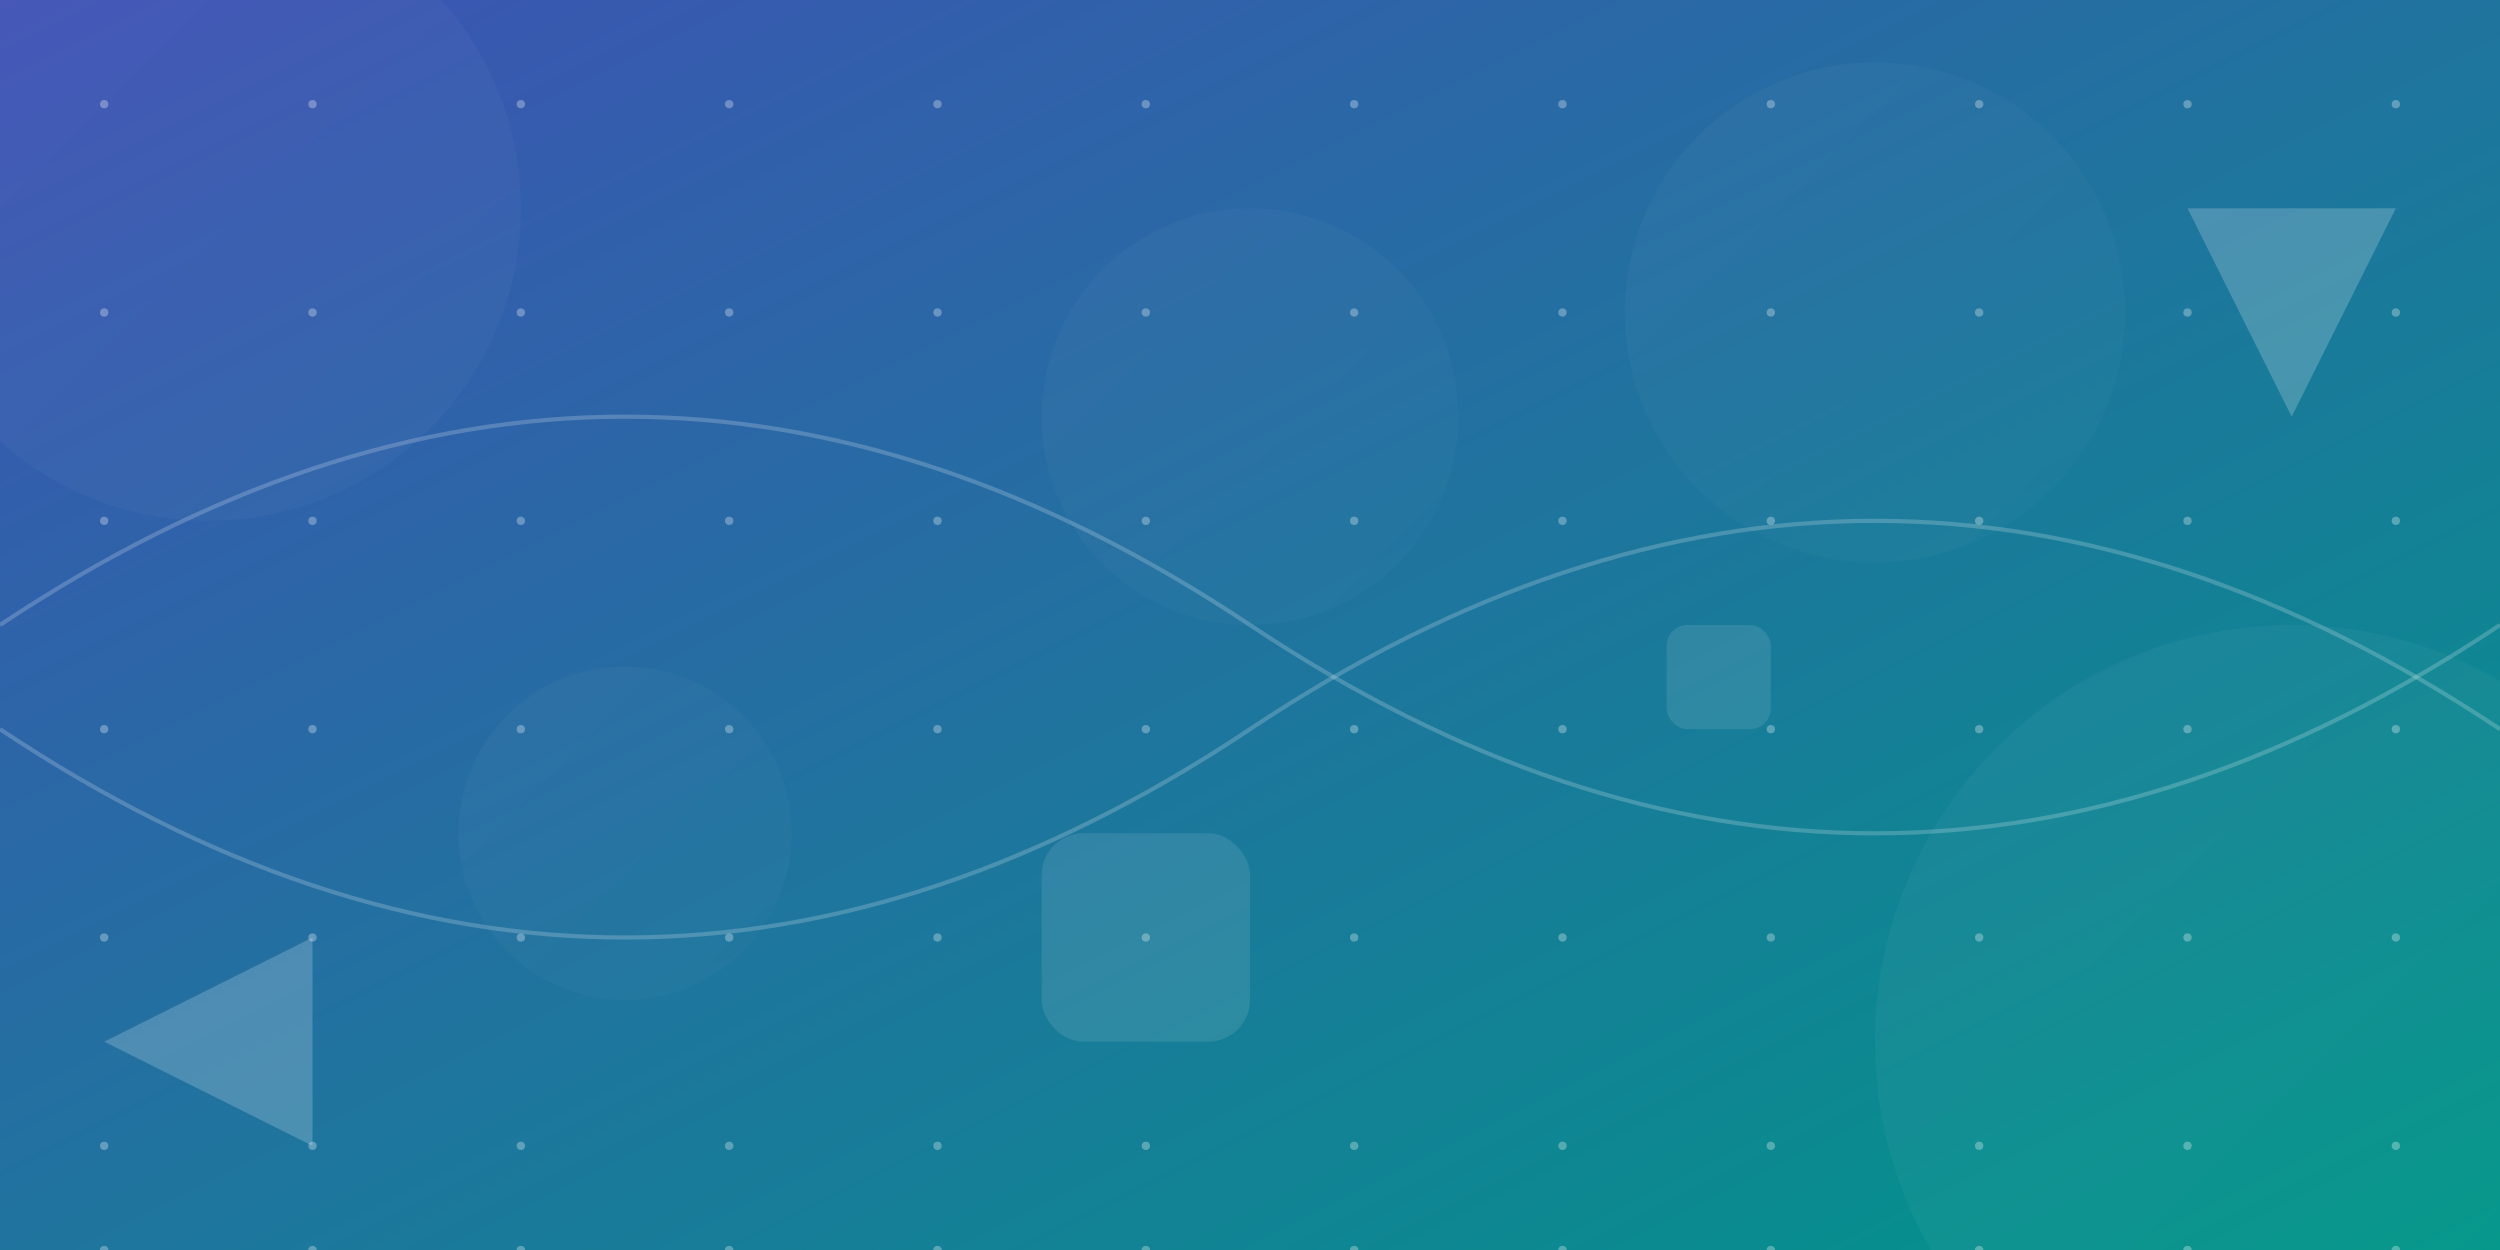<svg xmlns="http://www.w3.org/2000/svg" width="1200" height="600" viewBox="0 0 1200 600">
  <rect x="0" y="0" width="1200" height="600" fill="#333333" stroke="none"/>
  <defs>
    <linearGradient id="grad1" x1="0%" y1="0%" x2="100%" y2="100%">
      <stop offset="0%" style="stop-color:#3f51b5;stop-opacity:1" />
      <stop offset="100%" style="stop-color:#009688;stop-opacity:1" />
    </linearGradient>
    
    <linearGradient id="grad2" x1="0%" y1="0%" x2="100%" y2="100%">
      <stop offset="0%" style="stop-color:#ffffff;stop-opacity:0.1" />
      <stop offset="100%" style="stop-color:#ffffff;stop-opacity:0.05" />
    </linearGradient>
  </defs>
  
  <!-- Background -->
  <rect width="1200" height="600" fill="url(#grad1)"/>
  
  <!-- Abstract Elements -->
  <!-- Circles -->
  <circle cx="100" cy="100" r="150" fill="url(#grad2)" opacity="0.4"/>
  <circle cx="1100" cy="500" r="200" fill="url(#grad2)" opacity="0.4"/>
  <circle cx="600" cy="200" r="100" fill="url(#grad2)" opacity="0.3"/>
  <circle cx="300" cy="400" r="80" fill="url(#grad2)" opacity="0.3"/>
  <circle cx="900" cy="150" r="120" fill="url(#grad2)" opacity="0.3"/>
  
  <!-- Lines -->
  <path d="M0,300 Q300,100 600,300 T1200,300" stroke="#ffffff" stroke-width="2" fill="none" opacity="0.2"/>
  <path d="M0,350 Q300,550 600,350 T1200,350" stroke="#ffffff" stroke-width="2" fill="none" opacity="0.2"/>
  
  <!-- Dots Grid -->
  <g opacity="0.3">
    <g id="dot-row" fill="#ffffff">
      <circle cx="50" cy="50" r="2"/>
      <circle cx="150" cy="50" r="2"/>
      <circle cx="250" cy="50" r="2"/>
      <circle cx="350" cy="50" r="2"/>
      <circle cx="450" cy="50" r="2"/>
      <circle cx="550" cy="50" r="2"/>
      <circle cx="650" cy="50" r="2"/>
      <circle cx="750" cy="50" r="2"/>
      <circle cx="850" cy="50" r="2"/>
      <circle cx="950" cy="50" r="2"/>
      <circle cx="1050" cy="50" r="2"/>
      <circle cx="1150" cy="50" r="2"/>
    </g>
    <use href="#dot-row" y="100"/>
    <use href="#dot-row" y="200"/>
    <use href="#dot-row" y="300"/>
    <use href="#dot-row" y="400"/>
    <use href="#dot-row" y="500"/>
    <use href="#dot-row" y="550"/>
  </g>
  
  <!-- Abstract Shapes -->
  <polygon points="1050,100 1150,100 1100,200" fill="#ffffff" opacity="0.2"/>
  <polygon points="50,500 150,450 150,550" fill="#ffffff" opacity="0.2"/>
  <rect x="500" y="400" width="100" height="100" rx="20" fill="#ffffff" opacity="0.1"/>
  <rect x="800" y="300" width="50" height="50" rx="10" fill="#ffffff" opacity="0.1"/>
</svg>
